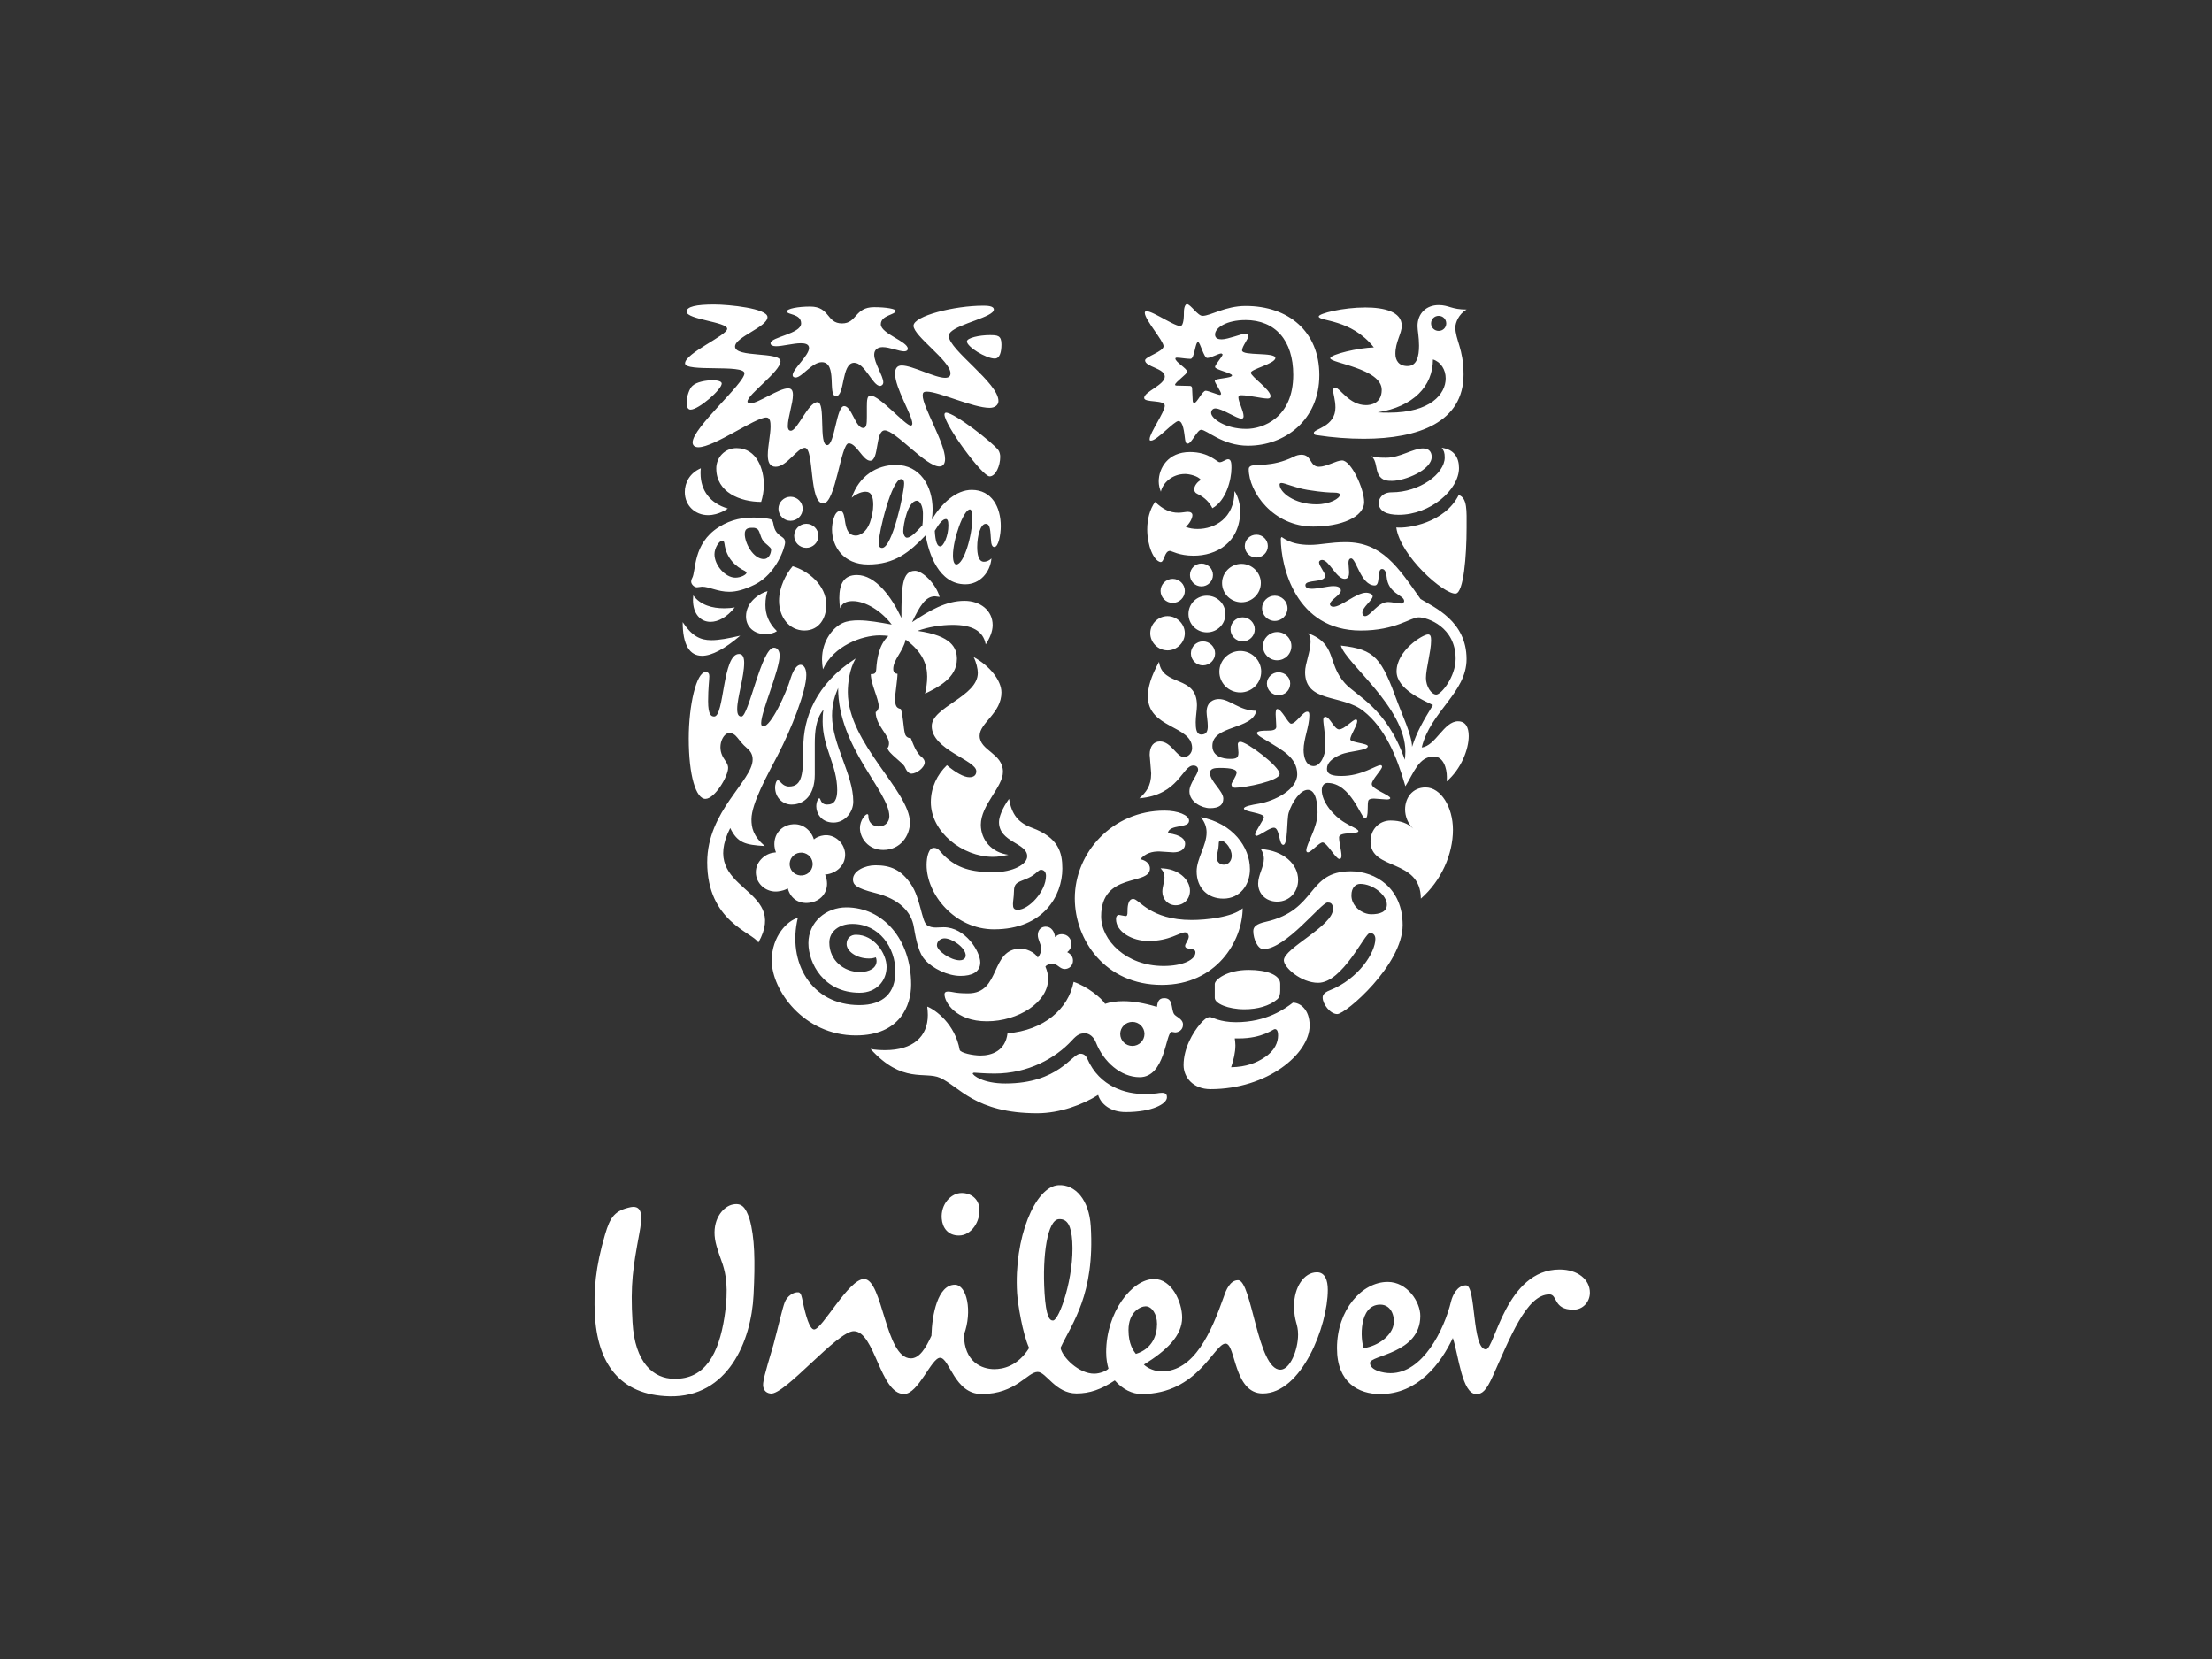 <svg xmlns="http://www.w3.org/2000/svg" preserveAspectRatio="xMidYMid" width="160" height="120" viewBox="0 0 160 120"><rect x="0" y="0" width="160" height="120" fill="#333333" stroke="none"/><defs><style>.cls-1 { fill: #1d2172; opacity: 0; } .cls-2 { fill: #fff; fill-rule: evenodd; }</style></defs><path class="cls-1" d="M0 0h160v120H0z"/><path d="M113.805 94.734c-1.486 0-1.116-1.107-1.734-1.107-1.654 0-2.853 3.154-4.088 5.9-.497 1.105-.787 1.31-1.2 1.31-1.036 0-1.28-2.827-1.695-4.057-.867 1.843-2.52 4.057-5.247 4.057-1.57 0-3.133-.82-3.133-3.317 0-2.786 1.812-4.795 3.67-4.795 1.407 0 2.357 1.436 2.357 2.458 0 2.747-3.638 2.827-3.638 3.4 0 .534.95.74 1.487.74 2.316 0 3.868-3.098 4.38-5.205.088-.365.413-1.147 1.075-1.147.744 0 .414 4.632 1.447 4.632.62 0 1.445-5.778 5.327-5.778 1.32 0 2.188.736 2.188 1.678 0 .66-.494 1.232-1.195 1.232zm-13.054 1.27c.208-.618-.04-1.637-.91-1.637-1.57 0-1.445 2.537-1.196 3.153 1.157-.205 1.898-.904 2.107-1.517zm4.717-43.83c.528 0 .77.414.77 1.067 0 .956-.55 2.392-1.602 3.283.02-.087.02-.196.02-.327 0-.608-.24-1.476-.943-1.476-1.092 0-1.443 1.173-2.057 2.15-.636-2.216-1.49-4.217-3.025-5.434-1.552-1.24-4.23-.566-4.23-2.827 0-.61.395-1.48.395-2.175 0-.238-.044-.456-.176-.63 2.105.783 1.36 2.173 2.655 3.608.806.915 3.042 1.784 4.337 5.545.02-.11.043-.39.043-.586 0-3.218-4.293-6.37-4.667-7.676 2.495.283 2.934.892 4.12 4.153.24.673 1.03 2.348 1.03 3.172.35-1.086.79-1.848 1.51-3.02-.72-.37-2.63-1.153-2.63-2.437 0-1.5 1.888-2.674 2.278-2.674.176 0 .22.154.22.437 0 .782-.373 2.043-.373 2.717 0 .61.395 1.196.746 1.196.372 0 1.402-1.304 1.402-2.587 0-2.306-2.04-3-2.672-3-.59 0-1.666.956-4.188.956-4.71 0-5.787-4.63-5.787-6.653l.044-.11c.108 0 .57.567 2.06.567.77 0 1.47-.196 2.59-.196 2.625 0 3.79 1.805 5.413 4.108.98.608 3.33 1.588 3.33 4.348 0 2.435-2.61 3.783-3.242 6.392 1.005-.108 1.597-1.892 2.627-1.892zm-5.172-10.478c-.02-.196-.087-.542-.33-.542-.395 0-.087 1.195-.525 1.195-1.008 0-1.338-1.958-1.71-1.958-.088 0-.193.065-.193.326l.046.673c0 .284-.068.48-.33.48-.593 0-1.12-1.37-1.625-1.37-.11 0-.22.066-.22.175 0 .26.44.738.44.977 0 .523-1.426.24-1.426.675 0 .195.196.26.46.26.462 0 1.185-.194 1.558-.194.22 0 .548.043.548.325 0 .304-.79.695-.79.978 0 .13.134.195.242.195.593 0 1.64-1.02 2.387-1.02.13 0 .46.066.46.26 0 .283-.745.783-.745 1.196 0 .11.066.24.198.24.392 0 .918-1.022 1.664-1.022.287 0 .704.11.923.11.176 0 .24-.11.24-.176 0-.456-1.163-.5-1.272-1.782zm4.998 1.24c-.855.065-4.01-2.72-4.296-4.783.856.087 3.505-.326 4.516-2.35.636.22.57 1.154.57 2.35 0 2.086-.22 4.734-.79 4.782zM99.2 33c.372.108.765.108 1.072.108.99 0 1.933-.674 2.657-.674.476 0 .63.305.63.61 0 .956-1.948 1.738-2.87 1.738-.306 0-.745 0-.987-.477-.198-.39-.13-1.023-.504-1.305zm6.335.848c0 1.587-2.085 3.39-4.363 3.39-.855 0-1.446-.26-1.446-.868 0-.26.22-.76.942-.76 1.997 0 3.834-1.327 3.834-2.523 0-.348-.064-.5-.218-.696.9.11 1.25.718 1.25 1.458zm-.265-10.175c0 .914.593 1.544.593 3.414 0 3.434-3.243 4.65-7.213 4.65-1.09 0-2.253-.086-3.395-.26-.175-.02-.22-.064-.22-.173 0-.282 1.56-.435 1.56-1.826 0-.544-.176-1.065-.176-1.26 0-.11.086-.175.175-.175.328 0 .986 1.26 2.21 1.26.327.002 1.14-.108 1.14-1.107 0-1.544-3.724-1.936-3.724-2.283 0-.282 2.08-.76 3.154-.783-1.643-2.087-3.986-1.87-3.986-2.24 0-.217 1.754-.652 3.373-.652 1.36 0 2.632.305 2.632 1.326 0 .566-.46 1.153-.46 2.023 0 .478.24.89.878.89.68 0 .832-.716.832-1.478 0-.63-.11-1.11-.11-1.414 0-.913.633-1.52 1.532-1.52.746 0 .92.324 2.018.324-.592.348-.812.98-.812 1.283zm-5.612 6.153c.287.022.55.022.813.022 3 0 4.1-1.348 4.1-2.478 0-.63-.352-1.196-.923-1.37 0 1.935-1.42 3.413-3.99 3.826zm4.406-6.98c-.308 0-.55.24-.55.546 0 .303.242.542.55.542.307 0 .548-.24.548-.542 0-.305-.24-.545-.548-.545zM90.28 32.24c-1.864 0-2.983-1.153-3.4-1.153-.282 0-.697 1-.96 1-.11 0-.154-.022-.198-.283-.067-.5-.132-1.35-.484-1.35-.307 0-1.557 1.415-1.974 1.415-.087 0-.108 0-.108-.11 0-.435 1.096-1.956 1.096-2.412 0-.456-1.492-.197-1.492-.565 0-.457 1.492-.936 1.492-1.543 0-.61-1.425-.697-1.425-1.175 0-.26 1.336-.63 1.336-1.022s-1.357-1.912-1.357-2.413c0-.543 2.036.956 2.565.956.264 0 .264-.76.264-1 0-.37.11-.586.22-.586.262 0 .79.87 1.135.847.57 0 1.645-.717 3.114-.717 3.09 0 5.327 1.848 5.327 5 0 3.26-2.5 5.11-5.15 5.11zm-3.62-7.5c-.214 0-.258 1.217-.543 1.217-.33 0-.746-.087-.988-.087-.067 0-.112.022-.112.065 0 .26.857.717.857.956 0 .154-.878.762-.878.935 0 .044.043.065.154.065l.923.022c.11 0 .154.088.154.174l.043.87c0 .11.044.195.11.195.198 0 .587-.89.83-.89.196 0 .877.305 1.052.305l.065-.065c0-.196-.46-.805-.46-.956 0-.196 1.25-.174 1.25-.392 0-.174-1.23-.413-1.23-.61 0-.173.55-.76.55-.91l-.088-.067c-.22 0-.746.326-1.03.326-.243 0-.507-1.15-.66-1.15zm3.422-1.588c-1.338 0-2.194.543-2.194 1.043 0 .305.265.35.484.35.44 0 1.49-.415 1.69-.415.152 0 .24.043.24.153 0 .24-.46.76-.46 1.065 0 .413 2.408.108 2.408.544 0 .412-1.772.804-1.772 1.065 0 .283 1.425 1.217 1.425 1.695 0 .088-.044.175-.196.175-.46 0-1.338-.24-1.93-.24-.133 0-.2.065-.2.153 0 .325.375.977.375 1.37 0 .13-.067.172-.155.172-.35 0-1.403-.74-1.885-.74-.176 0-.308.13-.308.327 0 .39 1.01 1.152 2.545 1.152 1.183 0 3.395-.783 3.395-3.913 0-2.48-1.295-3.958-3.463-3.958zm-6.925 31.46c0-.654.305-.98.744-.98.812 0 1.207 1.13 1.735 1.13.285 0 .592-.26.592-.652 0-1.652-3.2-1.413-3.2-3.74-.002-.63.215-1.413.808-2.5.24 1.848 2.743.913 2.743 3.152 0 .327-.09.805-.09 1.218 0 .48.046.892.414.892.373 0 .46-.26.46-.61 0-.347-.087-.78-.087-1.02 0-.762.55-.936.878-.936.834 0 1.47.848 2.72.848-.285 1.392-3.18 1.022-3.18 2.544 0 .762.766.935 1.272.935.46 0 .615-.066.615-.456l-.046-.61c0-.087.066-.173.177-.173.484 0 2.848 1.783 2.848 2.326 0 .5-2.497 1-3.22 1-.22 0-.264-.152-.264-.24 0-.15.373-.608.373-.87 0-.194-.328-.325-1.206-.325-.416 0-.724.044-.724.37 0 .586.966 1.304.966 1.847 0 .435-.263.696-.966.696-.59 0-1.486-.457-1.486-1.217 0-.607.63-1.215.63-1.585 0-.11-.082-.284-.345-.284-.812 0-1.032 2.13-3.905 2.37.462-.412.855-.87.855-1.802l-.108-1.327zm2.916 9.825c0 .564-.418 1.043-1.033 1.043-.57 0-.964-.458-.964-.978 0-.37.154-.718.154-1.044 0-.217-.067-.435-.286-.65 1.27 0 2.13.803 2.13 1.63zm-.066-5.067c0 .567-1.427.22-1.536.892 1.01.13 1.252.478 1.252.762 0 .478-.44.63-.856.63l-1.03-.066c-.485 0-.965.11-1.36.565.284.044.7.24.7.676 0 1.258-3.528.214-3.528 3.455 0 1.716 1.798 3.588 4.515 3.588 1.405 0 2.304-.458 2.304-.98 0-.412-.745-.13-.745-.48 0-.15.263-.434.263-.673 0-.106-.087-.303-.263-.303-.395 0-1.142.63-2.654.63-1.185 0-2.345-.673-2.345-1.586 0-.195.087-.304.217-.304l.462.087c.132 0 .153-.087.153-.327 0-.24 0-.914.416-.914.42 0 1.207 1.523 4.235 1.523 1.005 0 2.956-.195 3.68-.85-.022 2.394-1.908 5.546-5.853 5.546-4.1 0-6.29-3.26-6.29-6.26 0-3.327 2.74-6.348 6.488-6.348.964 0 1.777.325 1.777.738zm-6.074 13.242c.373-.13.81-.195 1.315-.195.7 0 1.492.13 2.433.413.046-.284.09-.632.528-.632.658 0 .482.72.7 1.13.112.217.66.347.66.783 0 .415-.353.567-.57.567l-.265-.044c-.436.152-.458 3.283-2.3 3.283-1.36 0-2.61-1.11-3.157-2.5-.155-.412-.482-.674-.79-.674-.35 0-.547.065-.962.524-1.184 1.28-3.157 2.388-5.59 2.388-.746 0-1.337-.066-1.49-.066l-.09.044c0 .152.746.74 2.368.74 3.858 0 4.802-2.153 5.415-2.153.088 0 .35 0 .503.347.898 2.086 2.86 2.564 4.088 2.564 1.052 0 .998-.085 1.328-.085.328 0 .35.195.35.326 0 .48-1.076 1.068-2.982 1.068-1.118 0-1.797-.588-1.994-1.24-1.096.695-2.762 1.326-4.406 1.326-4.493 0-5.633-1.937-7.036-2.565-1.075-.48-2.718.455-5.02-2.088.308.065.724.087 1.053.087 2.017 0 3.09-.978 3.09-2.545 0-.197-.02-.412-.043-.606.614.238 2.016 1.28 2.346 3.127.044.218.942.413 1.512.413.79 0 1.797-.327 1.95-1.608 2.63-.217 4.407-1.76 4.78-3.72.942.306 2.015 1.155 2.278 1.59zm1.973 3.044c.482 0 .877-.39.877-.87s-.395-.87-.877-.87-.877.39-.877.87.394.87.876.87zm-4.91-5.565c-.33 0-.526-.392-.875-.392-.197 0-.417.088-.504.22.132.303.197.606.197.888 0 1.697-2.17 3.066-4.43 3.066-2.256 0-3.067-1.39-3.067-1.956 0-.13.088-.195.242-.195.372 0 .46.13 1.468.13 2.41 0 1.557-3.238 3.814-3.238.307-.002.987.216 1.227.652.176-.217.242-.436.242-.632 0-.37-.243-.653-.242-.998 0-.37.24-.61.57-.61.417 0 .636.37.68.76.152-.15.284-.216.48-.216.44 0 .703.347.703.716 0 .24-.13.458-.306.587.264.133.417.33.417.612 0 .348-.262.61-.614.61zm-5.084-2.87c-2.85 0-4.89-2.522-4.89-4.654 0-.587.154-1.238.527-1.238.33 0 .438.26.7.52.987.98 2.06 1.24 3.617 1.24 1.403 0 2.434-.565 2.434-1.152 0-.978-2.04-1-2.04-2.478 0-.37.243-1 .725-1.675.2 1.13.658 1.718 1.645 2.087 1.95.717 2.213 1.804 2.213 2.958 0 1.957-1.38 4.39-4.93 4.39zm3.374-4.305c-.175 0-.37.347-.898.587-.75.34-1.05.282-1.05 1.044 0 .283-.068.65-.068.847 0 .26.044.413.35.413.79 0 2.04-1.325 2.04-2.457 0-.306-.176-.435-.374-.435zm-2.345-1.087c-.393.087-.744.15-1.116.15-2.215 0-4.495-1.802-4.495-3.956 0-1.065.46-1.998 1.162-2.673.613.52 1.227.87 1.622.87.35 0 .504-.174.504-.435 0-.806-3.223-1.544-3.223-3.262 0-1.392 3.333-2.13 3.333-3.85 0-.28-.11-.78-.308-1.15 1.162.63 2.017 1.696 2.017 2.565 0 1.5-1.578 2.196-1.578 3.13 0 1.088 1.687 1.262 1.687 2.61 0 1.107-1.6 2.39-1.6 3.826 0 1.108.79 2.02 1.994 2.174zm-.985-35.893c-.635 0-2.017-.848-2.017-1.24 0-.26.92-.456 1.645-.456.57 0 .854.02.854.672 0 .523-.11 1.023-.482 1.023zm-3.205-1.9c-.08.083-.13.176-.127.27.04 1.02 3.596 3.39 3.596 4.695 0 .283-.243.5-.637.5-1.184 0-3.683-1.174-4.538-1.174-.242 0-.306.066-.306.283 0 .825 1.62 3.433 1.62 4.585 0 .305-.11.545-.416.545-.986 0-3.178-2.61-3.944-2.61-.703 0-.396 2.196-1.054 2.196-.525 0-.985-1.26-1.556-1.26-.57 0-.943 4.347-1.84 4.347-1.053 0-.637-4.022-1.338-4.022-.548 0-1.293 1.37-2.105 1.37-.438 0-.57-.347-.57-.847 0-.63.2-1.5.2-2.065 0-.305-.024-.652-.31-.652-.81 0-3.768 2.152-4.908 2.152-.242 0-.418-.11-.418-.35 0-1.064 3.748-4.26 3.748-4.998 0-.674-4.296-.065-4.296-.718 0-.738 3.047-2.02 3.047-2.5 0-.5-2.936-.673-2.936-1.24 0-.37.7-.52 1.995-.52 1.072 0 3.856.282 3.856.913 0 .717-2.346 1.435-2.346 2.13 0 .827 3.288.348 3.288 1.066 0 .74-2.388 2.393-2.388 2.914 0 .087.11.13.197.13.57 0 2.06-1.087 2.74-1.087.262 0 .35.174.35.48 0 .607-.372 1.63-.372 2.26 0 .15.044.325.22.325.48 0 1.25-2.066 1.927-2.066.615 0 .066 3.11.703 3.11.547 0 .657-2.826 1.227-2.826.547 0 .81 1.586 1.38 1.586.24 0 .263-.304.263-.804v-.74c0-.478.022-.803.263-.803.66 0 2.52 2.172 2.915 2.172.088 0 .11-.087.11-.153 0-.586-1.25-2.564-1.25-3.608 0-.348.132-.587.483-.587.767 0 2.39.892 3.133.892.24 0 .394-.087.394-.327 0-.89-2.674-2.696-2.674-3.435 0-.718 2.98-1.456 5.02-1.456.263 0 .79 0 .79.28 0 .544-2.53 1.008-3.14 1.645zm-3.35 1.377c-.37 0-1.05-.304-1.554-.304-.35 0-.614.174-.614.544 0 .61.658 1.544.658 2 0 .152-.11.26-.24.26-.528 0-1.097-1.673-1.866-1.673-.94 0-.656 2.412-1.314 2.412-.635 0 .13-2.456-1.03-2.456-.702 0-1.447 1.11-1.886 1.11-.11 0-.22-.045-.22-.175 0-.434 1.185-1.412 1.185-1.956 0-.283-.286-.347-.593-.347-.548 0-1.315.216-1.798.216-.22 0-.394-.065-.394-.216 0-.457 2.213-.675 2.213-1.435 0-.718-1.03-.61-1.03-.87 0-.197.81-.35 1.686-.35 1.446 0 1.163 1.22 2.303 1.22 1.094 0 .897-1.176 2.32-1.176.9 0 1.558.13 1.558.262 0 .304-1.074.304-1.073.98 0 .672 1.95 1.238 1.95 1.76 0 .15-.133.194-.264.194zm-15.297 2.48c.284-.262.942-.39 1.446-.39.305 0 .656.064.656.237 0 .434-1.666 1.89-2.256 1.89-.22 0-.286-.26-.286-.5 0-.433.198-1.043.44-1.24zm.59 5.978c-.02.13-.02.24-.02.37 0 1.24.7 2.173 1.972 2.543 0 0-.636.478-1.425.478-.942 0-1.687-.694-1.687-1.672 0-.674.35-1.37 1.16-1.718zm.746 12.435c.59 0 1.248-.13 2.103-.326-1.118.955-2.06 1.456-2.762 1.456-.897 0-1.4-.783-1.4-2.436.657 1 1.27 1.305 2.06 1.305zm.962 48.96c.33-2.128.08-3.154-.126-3.808-.12-.372-.463-1.21-.556-1.828-.207-1.37.514-2.27 1.177-2.478.743-.206 1.034.164 1.32 1.026.374 1.31.414 3.03.29 5.488-.163 3.36-1.857 7.417-6.07 7.334-3.637-.08-5.246-2.416-5.413-5.98-.08-1.68.04-3.358.743-5.735.373-1.27.705-1.725 1.86-1.97.907-.163.826.778.62 1.888-.453 2.46-.663 3.645-.496 6.43.163 2.95 1.53 4.098 3.016 4.098 2.232.044 3.22-1.8 3.636-4.465zM51.154 62.37c0-3.716 3.287-5.89 3.287-7.434 0-.304-.108-.565-.393-.805-.724-.608-.747-1.107-1.315-1.107-.417 0-.922.956-.396 1.804.176.282.33.456.33.718 0 .608-.965 2.237-1.643 2.237-.68 0-1.205-1.672-1.205-4.37 0-2.39.546-4.803 1.226-4.803.197 0 .262.13.262.304 0 .282-.087.847-.087 1.803 0 1.023.24 1.11.44 1.11.743 0 .59-4.522 1.795-4.522.286 0 .373.283.373.63 0 1.023-.504 2.523-.504 3.348 0 .414.11.545.307.545.528 0 1.447-4.98 2.346-4.98.285 0 .416.283.416.566 0 1.044-1.336 4.044-1.336 4.89 0 .132.043.24.153.24.547 0 1.643-2.347 1.993-3.522.197-.61.46-.935.703-.935.218 0 .416.24.416.74 0 1.174-1.097 3.935-2.06 5.783-.746 1.435-1.907 3.5-1.907 4.652 0 .587.108 1.195.963 1.935-1.402-.087-1.973-.218-2.498-1.304-2.346 4.63 4.318 4.174 2.037 8.282-.416-.738-3.703-1.5-3.703-5.804zm10.762 12.525c-3.79 0-6.094-3.284-6.094-5.414 0-1.783 1.163-2.912 1.886-3.087-.767 3.175.942 6.307 4.45 6.307 1.754 0 2.608-.893 2.608-2.436 0-1.72-1.162-3.436-3.113-3.436-.986 0-1.666.566-1.666 1.347 0 1.306 1.075 2.133 2.192 2.133.745 0 1.227-.305 1.227-.805 0-.087-.022-.195-.065-.26-.088.043-.264.086-.484.086-.898 0-1.62-.524-1.62-1.045 0-.414.283-.673.677-.673 1.316 0 2.215 1.347 2.215 2.326 0 .998-.723 1.87-1.95 1.87-2.61 0-3.705-2.153-3.705-3.59 0-1.542 1.293-2.586 2.74-2.586 2.653 0 4.69 2.305 4.69 5.587 0 1.48-.788 3.675-3.99 3.675zm5.765-7.804l.57-.022c1.58 0 2.653 1.76 2.653 2.544 0 .718-.636.977-1.424.977-.944 0-2.018-.543-2.567-1.153-.416-.435-.635-1.305-.81-2.37-.175-1.11-1.052-2.044-2.806-2.477-1.402-.35-1.6-.61-1.6-.98 0-.608.856-1.02 1.623-1.02 1.073 0 1.863.304 2.585 1.39.66.978.767 2.61 1.118 2.914.175.152.46.197.658.197zm1.733 2.37c.327 0 .437-.197.437-.35 0-.565-.986-1.24-1.534-1.24-.24 0-.548.174-.548.5 0 .392.986 1.09 1.645 1.09zM56.26 56.436c.177 0 .31.455.813.455.964 0 1.03-.933 1.03-2.803 0-2.154.898-4.61 3.79-6.458-.46.782-.568 1.803-.568 2.434 0 3.695 4.492 7.153 4.492 9.435 0 .936-.678 1.98-1.927 1.98-1.097 0-1.688-.87-1.688-1.586 0-.567.395-1.002.526-1.002.065 0 .087.043.087.196 0 .305.242.696.747.696.46 0 .766-.326.766-.74 0-1.804-3.704-4.956-3.704-9.282-.198.48-.44 1.087-.44 2 0 2.087 1.535 4.262 1.535 6.217 0 .805-.636 1.52-1.426 1.52-.92 0-1.25-.715-1.25-1.172 0-.306.133-.587.22-.587.11 0 .066.457.57.457.526 0 .724-.37.724-1.044 0-1.804-1.053-3.087-1.053-4.957 0-.282 0-.586.066-.87-.57.676-.635 1.632-.635 2.48v2.218c0 1.498-.766 2.173-1.688 2.173-.59 0-1.184-.457-1.184-1.262 0-.107.067-.498.198-.498zm.95 3.202c.843-.14 1.46.427 1.66 1.078.175-.152.44-.26.725-.295.737-.09 1.445.49 1.532 1.274.066.76-.467 1.39-1.258 1.54l-.19.025c.066.152.11.284.133.5.087.806-.462 1.437-1.27 1.54-.794.103-1.383-.344-1.558-1.04-.176.11-.44.188-.724.22-.788.086-1.486-.477-1.578-1.22-.104-.844.59-1.482 1.23-1.577l.217-.032c-.067-.15-.098-.302-.11-.435-.077-.812.428-1.454 1.19-1.58zm.837 3.684c.458-.053.784-.462.73-.916-.05-.456-.465-.78-.923-.728-.458.053-.785.464-.732.92.053.452.468.777.925.724zm.143-17.715c-1.117 0-1.84-.98-1.84-2.153 0-.977.503-1.935.985-2.5 1.097.326 2.434 1.35 2.434 2.805 0 .934-.506 1.847-1.58 1.847zm1.008-6.85c0 .48-.395.87-.876.87-.483 0-.878-.39-.878-.87 0-.476.395-.868.878-.87.48 0 .876.393.876.87zm-2.017-2.826c.484 0 .878.392.878.87s-.394.87-.877.87c-.48 0-.876-.392-.876-.87s.395-.87.877-.87zm-1.84 9.936c-.767 0-1.38-.5-1.38-1.282 0-1.088 1.052-1.696 1.556-1.827-.088.262-.153.545-.153 1.002 0 .65.22 1.304.832 1.89-.175.13-.46.218-.854.218zM52.36 44c.263 0 .548-.022.788-.066-.57.72-1.206 1.045-1.752 1.045-.723 0-1.27-.567-1.27-1.59l.02-.324c.526.717 1.403.933 2.213.933zm-.55-10.11c0-.804.615-1.477 1.47-1.477 1.49 0 1.973 1.588 1.973 2.63 0 .48-.088.913-.197 1.26-1.513 0-3.245-.694-3.245-2.412zm4.363 4.61c.28.38.615.326.615.74 0 .326-.615 2.26-2.193 3.044-.745.368-1.337.52-1.84.52-.856 0-1.448-.368-1.974-.368l-.37.044c-.198 0-.417-.218-.417-.414 0-.087.025-.173.066-.24.304-.5.025-2.492 1.926-3.695.963-.607 1.82-.695 2.543-.695.174 0 .35.007.48.02.397.045.71.052.812.153.178.177.07.513.35.892zm-3.77.827c-.022-.152-.066-.218-.153-.218-.24 0-.57.543-.57.977 0 .806.79 1.696 1.512 1.696.394 0 .81-.218.81-.37l-.108-.108c-.658-.304-1.36-.913-1.49-1.978zm2.806-.196c-.242-.326-.242-.76-.44-.868-.11-.066-.175-.087-.33-.087-.327 0-.568.043-.568.455 0 .653.613 1.806 1.38 1.806.352 0 .527-.393.527-.696 0-.152-.42-.404-.57-.61zm13.106-9.152c0-.065.043-.13.11-.13.614 0 3.398 2.173 3.793 2.717.085.13.13.305.13.478 0 .653-.328 1.414-.767 1.414-.527 0-3.267-3.72-3.267-4.48zm3.618 9.588c-.285 0-.24-.5-.285-.957-.045-.588-.154-.718-.352-.718-.374 0-.613.87-.613 1.674 0 .5.088 1.065.48 1.065.22 0 .418-.108.55-.238-.09 1-.834 1.87-1.886 1.87-1.93 0-2.653-2.24-2.873-3.544-1.16 1.217-2.234 2.11-4.163 2.11-1.797 0-2.61-1.306-2.61-2.544 0-.37.132-1.327.594-1.327.547 0 .065 1.782 1.14 1.782.263 0 .744-.22 1.006-.935.154-.436.242-.89.242-1.283 0-.587-.13-.956-.568-.956-.374 0-.834.28-.99.434.528-1.566 1.8-2.37 3.2-2.37 1.734 0 2.654 1.522 2.654 3.218 0 .24-.022.5-.066.74.744-1.218 1.776-2.153 2.893-2.153 1.446 0 2.103 1.24 2.103 2.63 0 .608-.174 1.5-.46 1.5zm-6.75-4.914c-.68 0-1.623 3.805-1.623 4.653 0 .153.044.327.242.327.745 0 1.598-4 1.598-4.675 0-.175-.064-.305-.217-.305zm1.138 1.566c-.658 0-.986 1.74-.986 2.196 0 .26.13.478.262.478.24 0 .548-.262 1.12-.89.042-.284.042-.546.042-.872 0-.434-.175-.912-.438-.912zm2.103 1.325c-.22 0-.46.262-.81.85.044.782.176 1.13.395 1.13.24 0 .59-.762.59-1.522 0-.37-.087-.457-.175-.457zm1.733-.695c-.46 0-1.228 2.153-1.228 3.326 0 .457.11.653.242.653.547 0 1.16-2.088 1.16-3.392 0-.283-.043-.587-.174-.587zm-.943 10.826c0 1.37-1.38 2.044-2.303 2.5.09-.39.154-.804.154-1.238 0-.828-.306-1.762-1.556-2.674-.196.89-.897 1.435-.897 2.13 0 .26.174.347.306.347 0 .39-.177 1.5-.177 1.783 0 .586.132.695.417.76.176.5.18 1.34.3 1.79.07.256.27.32.423.32.176.434.395 1.087.812 1.39.087.066.196.218.196.348 0 .393-.59.83-.963.83-.11 0-.3-.07-.468-.47-.138-.33-1.2-.988-1.264-1.38.065-.065.11-.196.11-.348 0-.608-.964-1.304-.964-2.26.11-.044.22-.22.22-.414 0-.543-.572-1.61-.572-2.326.242 0 .374-.022.395-.37.044-.717.198-1.783.877-2.39-.153-.024-.35-.045-.613-.045-1.317 0-3.356.76-4.122 2.456-.044-.26-.067-.5-.067-.716 0-1.414.856-2.35 1.493-2.632.328-.152.723-.195 1.162-.195.7 0 1.534.152 2.388.305-.745-.98-1.884-1.697-2.828-1.697-.437 0-.788.153-.898.52-.044-.193-.066-.52-.066-.737 0-1.063.353-1.672 1.272-1.672 1.36 0 2.52 1.61 3.222 3.108 0-2.28.044-3.413.986-3.413.527 0 1.513.936 1.776 1.892l-.33-.044c-.7 0-1.095.696-1.665 1.87 1.272-.848 2.456-1.543 3.793-1.543 1.14 0 2.038.695 2.038 1.76 0 .456-.218.958-.503 1.39-.175-.977-.986-1.41-2.39-1.41-.81 0-1.776.15-2.542.433 2.478.348 2.85 1.24 2.85 2.044zm-1.097 40.46c-.078-1.025.66-1.842 1.443-1.842.705 0 1.223.45 1.282 1.106.083.944-.577 1.968-1.483 1.968-.79 0-1.192-.556-1.242-1.23zM96.725 73.35c-.504 0-1.053-.717-1.053-1.195 0-.15.067-.348.506-.52 2.1-.83 3.305-2.742 3.305-3.72 0-.22-.108-.433-.395-.433-.37 0-1.968 3.607-3.744 3.607-1.23 0-2.48-1.107-2.48-1.63 0-.87 3.554-2.48 3.554-3.698 0-.457-.22-.48-.394-.48-.46 0-3.007 3.372-4.647 3.372-.395 0-.723-.74-.723-1.303 0-.303.197-.52.9-.674 3.768-.848 2.934-3.653 6.154-3.653 1.775 0 3.75 1.196 3.75 3.893 0 2.87-4.12 6.434-4.733 6.434zm3.592-7.915c0-.67-.988-1.5-1.93-1.5-.306 0-.635.24-.635.83 0 .65.504 1.063.79 1.194.153.085.395.172.634.172.637 0 1.14-.173 1.14-.697zm-6.42-1.782c0 .85-.617 1.565-1.515 1.565-.83 0-1.377-.585-1.377-1.303 0-.63.416-1.196.416-1.805 0-.217-.065-.457-.22-.695 1.643.11 2.697 1.087 2.697 2.238zm-.374 8.872c.505 0 1.206.478 1.206 1.65 0 2.065-3.068 4.608-7.17 4.608-1.268 0-1.948-.867-1.948-1.738 0-1.236.68-2.368 1.2-2.977.242-.283.483-.5.704-.5.175 0 .702.37 1.886.37 2.216 0 3.55-.977 4.12-1.413zm-4.47 4.672c1.096-.02 1.84-.325 2.39-.695.785-.5 1.004-1.13 1.004-1.608 0-.392-.13-.456-.24-.456-.128 0-.874.674-2.607.674h-.285c.022.196.044.327.044.5 0 .52-.133 1.064-.308 1.585zm1.27-7.04c1.317 0 2.278.367 2.278.997v.5c0 .24-.04.483-.218.632-.566.478-1.422.717-2.365.718-1.184 0-2.15-.413-2.15-.827v-1c0-.306.855-1.02 2.456-1.02zm.09-7.286c0 1.11-.702 2.13-1.93 2.13-1.12 0-1.927-.76-1.927-1.978 0-.912.72-1.87.72-2.804 0-.37-.11-.74-.418-1.11 2.303.437 3.554 2.155 3.554 3.763zm-1.888-.324c.35 0 .57-.305.57-.653 0-.456-.416-1.087-.81-1.087-.177 0-.11.26-.156.544l-.13.652c0 .303.218.544.525.544zM92.47 48.63c.482 0 .855.37.855.805 0 .5-.373.85-.856.85-.435 0-.83-.35-.83-.85 0-.434.395-.804.83-.804zm-.088-.868c-.566 0-1.027-.457-1.027-1.023 0-.565.46-1.022 1.027-1.022.57 0 1.03.457 1.03 1.02 0 .567-.46 1.024-1.03 1.024zM93.128 44c0 .5-.418.914-.922.914-.5 0-.918-.413-.918-.915 0-.5.42-.912.918-.912.504 0 .922.412.922.91zm-2.672-10.282c.278-.186 1.513.108 3.11-.675.198-.108.396-.152.57-.152.77 0 .57.87 1.273.87.548 0 1.25-.456 1.667-.456.654 0 1.596 2.044 1.596 3 0 1.11-1.683 1.783-3.68 1.783-2.913 0-4.668-2.52-4.668-4.152 0-.13.065-.174.13-.217zm4.78 2.76c.963 0 1.687-.434 1.687-.695 0-.086-.132-.152-.417-.152s-.856-.02-1.93-.195c-.923-.152-1.624-.5-1.887-.5-.09 0-.134.044-.134.108 0 .566 1.054 1.435 2.68 1.435zm-4.363 2.196c.46 0 .834.37.834.827 0 .456-.374.826-.834.826-.46 0-.834-.37-.834-.825 0-.456.372-.826.833-.826zm.328 3.5c0 .762-.635 1.39-1.403 1.39s-1.403-.628-1.403-1.39c0-.76.635-1.39 1.403-1.39s1.404.63 1.404 1.39zm-5.127-.587c0-.456.373-.825.83-.825.46 0 .833.37.833.825 0 .458-.373.828-.834.828-.456 0-.83-.37-.83-.828zm2.934 3.935c0-.478.395-.87.878-.87.482 0 .877.392.877.87 0 .48-.395.87-.877.87-.483 0-.878-.39-.878-.87zm2.218 3.065c0 .826-.682 1.5-1.514 1.5-.834 0-1.513-.674-1.513-1.5 0-.825.68-1.5 1.514-1.5.833 0 1.515.675 1.515 1.5zm-4.214-2.195c.483 0 .88.39.88.87 0 .478-.397.868-.88.868-.477 0-.872-.39-.872-.868 0-.48.395-.87.873-.87zm.285-3.304c.747 0 1.34.586 1.34 1.325 0 .74-.593 1.326-1.34 1.326-.74 0-1.332-.587-1.332-1.327 0-.738.593-1.325 1.332-1.325zm-3.35-.348c0-.478.394-.87.876-.87.485 0 .88.392.88.87s-.395.87-.88.87c-.48 0-.876-.392-.876-.87zm.504 4.303c-.68 0-1.25-.563-1.25-1.24 0-.672.57-1.237 1.25-1.237.677 0 1.25.566 1.25 1.238 0 .676-.573 1.24-1.25 1.24zm5.26-10.13c0 2.37-1.755 3.283-3.373 3.283-1.054 0-1.582-.348-1.713-.348-.416 0-.394.827-.68.806-.503-.088-.963-1.197-.963-2.37 0-.697.176-1.436.57-1.98.57.544 1.073.783 1.688.783.242 0 .528-.065.682-.065.197 0 .328.086.328.24 0 .238-.22.63-.482.848.262.108.55.152.856.152 1.244 0 2.67-.783 2.67-2.74.264.347.42 1.066.42 1.392zm-5.743-1.347c-.088-.218-.154-.48-.154-.74 0-.956.658-2.13 2.26-2.13 1.4 0 1.947.738 2.145.738.22 0 .44-.217.615-.217.24 0 .24.37.24.63 0 .87-.394 2.37-1.38 2.914-.177-.37-.528-.782-1.095-1.043-.152-.064-.218-.195-.218-.325 0-.24.218-.544.48-.675-.177-.283-.832-.434-1.138-.434-.967 0-1.624.674-1.755 1.283zM100.56 57.74c-.023.066-.11.087-.265.087l-.9-.065c-.175 0-.33.02-.394.108-.15.175.044 1.327-.26 1.327-.286 0-1.033-2.565-2.717-2.565-.24 0-.416.195-.416.52 0 .87.855 1.87 1.666 2.35.37.238.984.478.984.61 0 .26-1.4.02-1.4.454 0 .392.175.98.175 1.326 0 .11-.022.24-.153.24-.263 0-.9-1.196-1.208-1.196-.263 0-.832.717-1.076.717-.064 0-.108-.065-.108-.13 0-.5.812-1.63.812-2.74 0-.52-.067-1.652-.704-1.652-.524 0-1.117.828-1.38 1.654-.154.478-.045 2.326-.395 2.326-.33 0-.24-1.24-.68-1.24-.324 0-1.026.587-1.267.587l-.09-.065c0-.26.638-1.11.638-1.283 0-.326-1.446-.37-1.446-.63 0-.152.57-.262 1.096-.35 1.115-.195 2.76-1 2.76-2.128 0-1.26-1.23-1.805-2.036-2.328-.417-.26-.877-.477-.877-.65 0-.175.526-.175.745-.175.328 0 .654-.023.654-.283l-.046-.892c0-.217.023-.39.11-.39.33 0 .79 1.064 1.01 1.064.35 0 .833-.87 1.164-.87.108 0 .153.065.153.26 0 .805-.417 1.717-.417 2.5 0 .544.176 1.174.724 1.174.46 0 .856-.694.856-1.456 0-.87-.155-1.544-.155-1.893 0-.15.067-.216.155-.216.33.02.636.912.987.912.396 0 .983-.718 1.224-.718.067 0 .09.087.09.11 0 .325-.506 1.044-.506 1.326 0 .238 1.272.282 1.272.5 0 .326-1.333.326-1.97.61-.614.26-.987.585-.987 1.02 0 .435.44.522 1.052.522 1.466 0 2.495-.782 2.824-.782.066 0 .11.043.11.108 0 .218-.746.935-.746 1.262 0 .37 1.36.802 1.34 1.02zm2.56-.783c1.098 0 1.976 1.413 1.976 3.066 0 1.76-.834 3.674-2.32 4.977-.023-2.933-3.643-2-3.643-4.13 0-.912.658-1.52 1.45-1.52.7 0 1.248.194 1.643.586-.395-.37-.592-.892-.592-1.39 0-.828.526-1.59 1.487-1.59zM56.763 94.194c.17-.44.63-.752.996-.718.186.017.242.36.3.643.207 1.012.5 2.046.828 2.046.58 0 2.497-3.65 3.61-3.65 1.366 0 1.53 5.74 3.387 5.74.622 0 1.077-.737 1.49-1.64.04-1.52.454-3.686 1.693-3.686.87 0 1.282 1.924.66 3.605 0 2.008 1.322 2.5 2.19 2.5.62 0 1.684-.2 2.522-1.53-.478-1.057-.82-3.19-.87-3.966-.245-3.973 1.298-7.71 2.987-7.813 1.238-.073 2.228 1.088 2.342 2.972.304 4.95-1.357 7.015-2.188 8.796.14.69 1.32 1.868 2.435 1.868.412 0 .91-.204 1.034-.37-.083-.286-.167-.655-.167-1.19 0-2.868 1.86-5.286 3.47-5.286 1.28 0 2.025 1.68 2.025 2.788 0 1.31-1.116 2.378-2.767 3.402.29.285.826.493 1.282.493 2.356 0 3.59-2.828 4.502-5.41.164-.493.455-1.188 1.032-1.188.992 0 1.407 6.473 3.055 6.473.704 0 1.283-1.435 1.283-2.54 0-.82-.29-.902-.29-2.09 0-1.31.703-2.415 1.655-2.415.578 0 .785.572.785 1.267 0 2.622-1.902 7.498-4.708 7.498-2.11 0-1.945-3.606-2.687-3.606-.83 0-1.987 3.647-6.073 3.647-.664 0-1.364-.327-1.94-.985-.992.658-1.82.943-2.77.943-1.527 0-2.19-1.557-2.808-1.557-.745 0-1.57 1.6-4.05 1.6-1.983 0-2.314-2.622-3.014-2.622-.62 0-1.57 2.62-2.602 2.62-1.737 0-2.105-4.546-3.636-4.546-1.198 0-4.983 4.618-6.01 4.513-.414-.044-.588-.35-.543-.758.058-.568.55-2.085.75-2.803.334-1.246.64-2.612.812-3.048zm25.4 3.737c1.196-.37 1.528-1.354 1.528-2.174 0-.695-.372-1.268-.824-1.268-.375 0-1.24.407-1.24 1.72 0 1.027.368 1.514.536 1.723zm-6.61-4.43c.108 1.76.373 2.03.62 2.014.454-.027 1.546-3.172 1.388-5.71-.072-1.144-.35-1.66-.972-1.62-.822.05-1.203 2.617-1.035 5.315z" class="cls-2"/></svg>